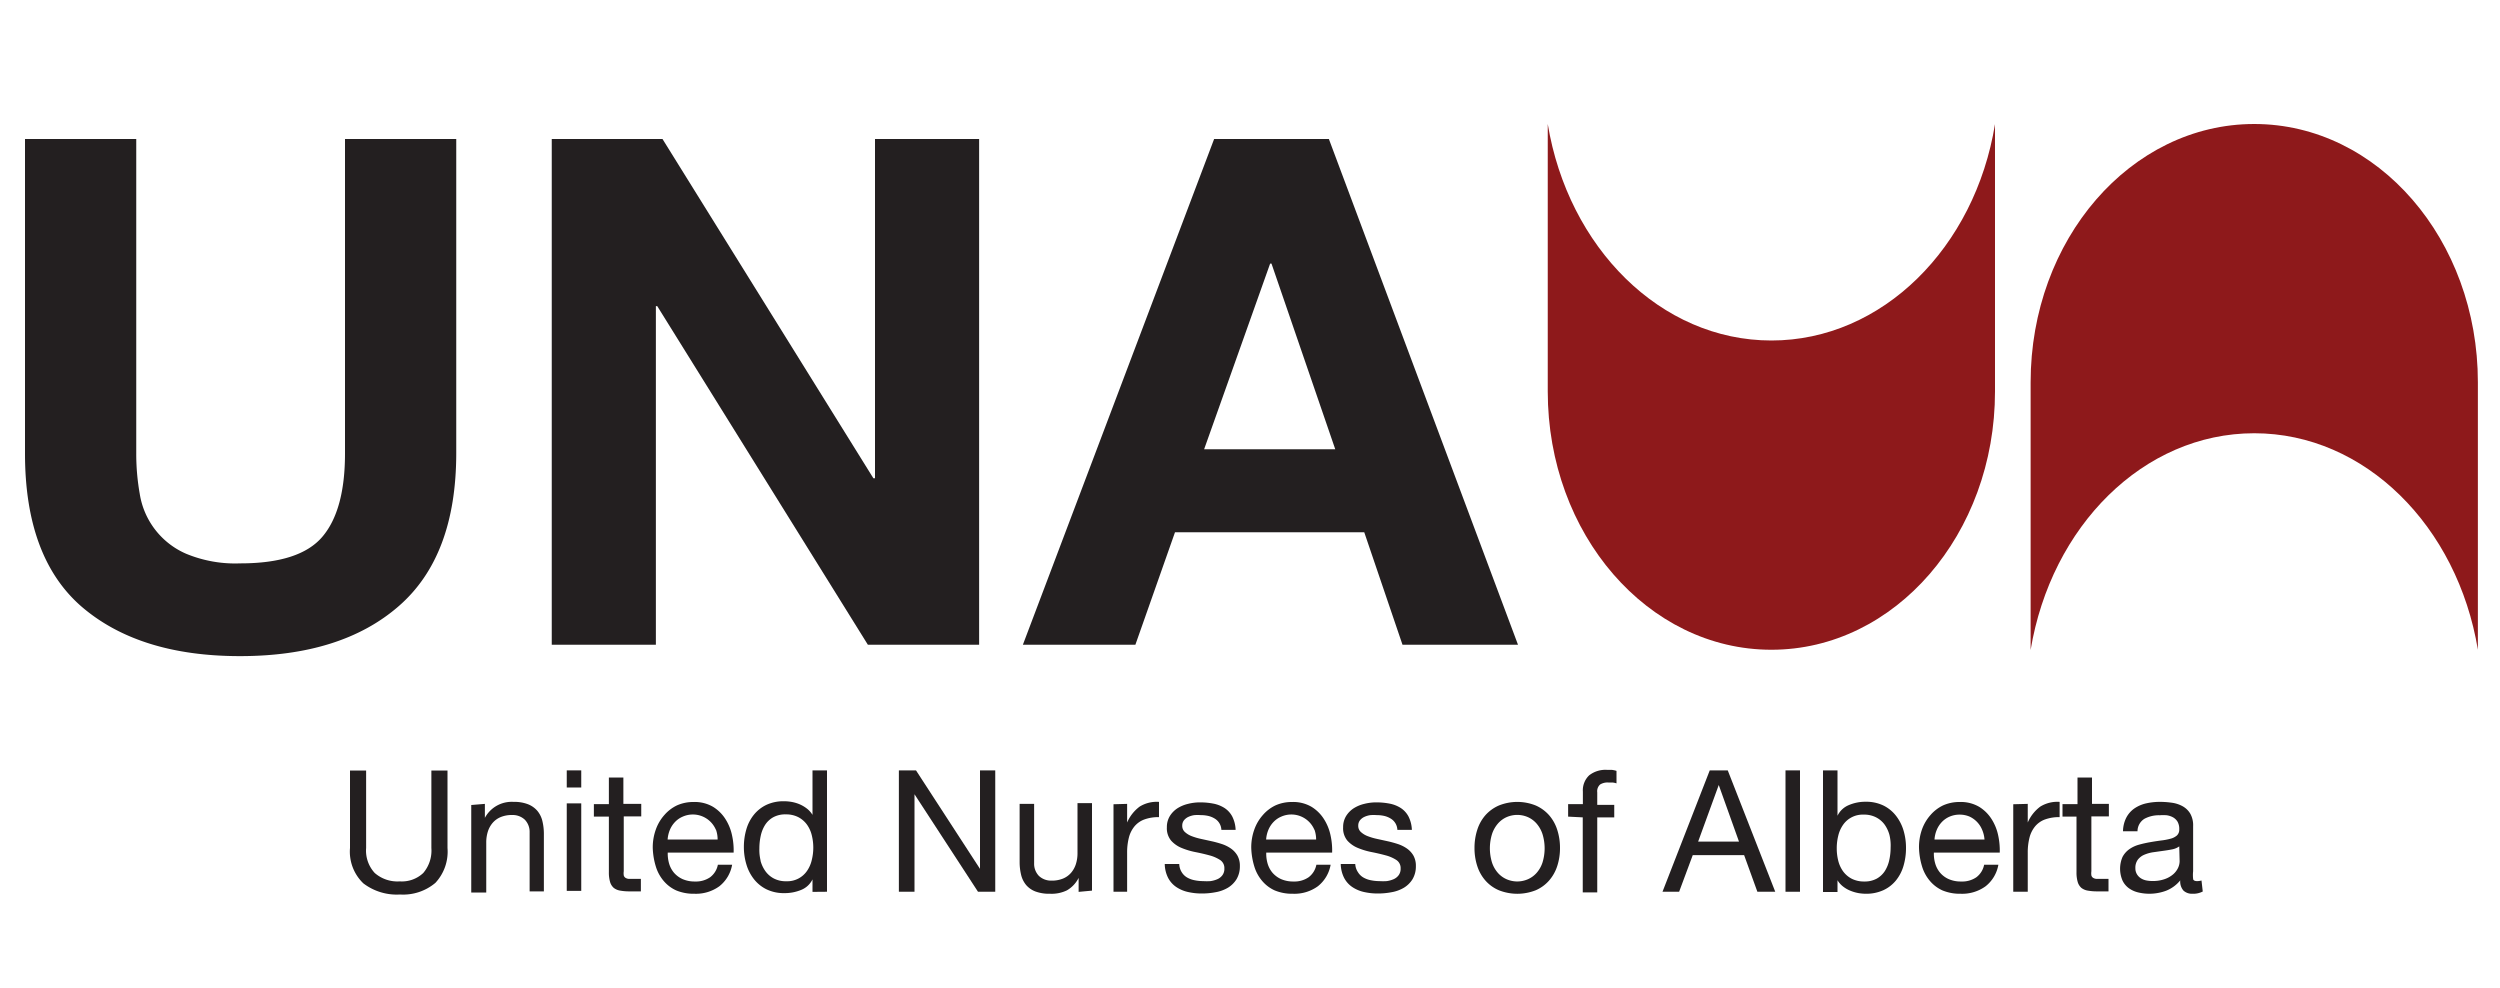 <svg xmlns="http://www.w3.org/2000/svg" viewBox="0 0 200 79"><defs><style>.cls-1{fill:#8e191b;}.cls-2{fill:#231f20;}</style></defs><title>logo</title><g id="navigation"><path class="cls-1" d="M180.34,34.66c8.87,0,16.26,7.45,17.89,17.32V30.58c0-11.41-8-20.66-17.89-20.66s-17.89,9.25-17.89,20.66V52C164.09,42.1,171.47,34.66,180.34,34.66Z"/><path class="cls-1" d="M141.71,27.24c-8.87,0-16.26-7.45-17.89-17.32V31.32c0,11.41,8,20.66,17.89,20.66s17.89-9.25,17.89-20.66V9.93C158,19.8,150.58,27.24,141.71,27.24Z"/><path class="cls-2" d="M31.9,48.49q-4.59,4-12.7,4t-12.72-4Q2,44.56,2,36.28V11.12h8.9V36.28a18.28,18.28,0,0,0,.28,3.23,6.28,6.28,0,0,0,3.71,4.79,10.26,10.26,0,0,0,4.33.77q4.76,0,6.57-2.13t1.81-6.66V11.12h8.9V36.28Q36.49,44.5,31.9,48.49Z"/><path class="cls-2" d="M53,11.12,69.87,38.26H70V11.12h8.33V51.58h-8.9L52.58,24.49h-.11V51.58H44.14V11.12Z"/><path class="cls-2" d="M106.31,11.12l15.13,40.46H112.2l-3.06-9H94l-3.17,9h-9l15.3-40.46Zm.51,24.82-5.1-14.85h-.11L96.33,35.94Z"/><path class="cls-2" d="M34.83,70.63a4,4,0,0,1-2.83.93,4.4,4.4,0,0,1-2.93-.89A3.51,3.51,0,0,1,28,67.84v-6.2h1.29v6.2a2.63,2.63,0,0,0,.69,2,2.76,2.76,0,0,0,2,.67,2.49,2.49,0,0,0,1.88-.67,2.76,2.76,0,0,0,.65-2v-6.2h1.29v6.2A3.66,3.66,0,0,1,34.83,70.63Z"/><path class="cls-2" d="M38.79,64.31v1.12h0a2.43,2.43,0,0,1,2.29-1.28,3.05,3.05,0,0,1,1.16.19,1.91,1.91,0,0,1,.75.53,2,2,0,0,1,.4.81,4.4,4.4,0,0,1,.12,1v4.63H42.37V66.58a1.4,1.4,0,0,0-.38-1,1.42,1.42,0,0,0-1-.38,2.36,2.36,0,0,0-.92.16,1.72,1.72,0,0,0-.65.46,2,2,0,0,0-.39.7,2.86,2.86,0,0,0-.13.88v4H37.7v-7Z"/><path class="cls-2" d="M45.34,63V61.63h1.16V63Zm1.16,1.27v7H45.34v-7Z"/><path class="cls-2" d="M51.3,64.31v1h-1.4V69.7a1.22,1.22,0,0,0,0,.33.33.33,0,0,0,.13.19.57.57,0,0,0,.27.09l.44,0h.53v1h-.88a4.18,4.18,0,0,1-.77-.06,1.12,1.12,0,0,1-.52-.22,1,1,0,0,1-.29-.46,2.67,2.67,0,0,1-.1-.79V65.33h-1.2v-1h1.2V62.2h1.16v2.11Z"/><path class="cls-2" d="M57.55,70.9a3.19,3.19,0,0,1-2,.6,3.61,3.61,0,0,1-1.46-.27,2.87,2.87,0,0,1-1-.76,3.22,3.22,0,0,1-.63-1.17,5.65,5.65,0,0,1-.24-1.48,4.21,4.21,0,0,1,.25-1.47,3.51,3.51,0,0,1,.69-1.16,3.1,3.1,0,0,1,1-.76,3.2,3.2,0,0,1,1.33-.27,2.89,2.89,0,0,1,1.56.39,3.08,3.08,0,0,1,1,1,3.89,3.89,0,0,1,.52,1.31,5.56,5.56,0,0,1,.12,1.35H53.42a2.82,2.82,0,0,0,.11.88,2,2,0,0,0,.39.73,2,2,0,0,0,.69.51,2.39,2.39,0,0,0,1,.19,2,2,0,0,0,1.2-.34,1.64,1.64,0,0,0,.62-1h1.14A2.81,2.81,0,0,1,57.55,70.9Zm-.28-4.52a2,2,0,0,0-2.65-1.05,1.86,1.86,0,0,0-.62.43,2.06,2.06,0,0,0-.41.63,2.43,2.43,0,0,0-.18.77h4A2.37,2.37,0,0,0,57.28,66.38Z"/><path class="cls-2" d="M65,71.35v-1h0a1.71,1.71,0,0,1-.9.84,3.43,3.43,0,0,1-1.35.26,3.17,3.17,0,0,1-1.42-.3,2.92,2.92,0,0,1-1-.8,3.49,3.49,0,0,1-.61-1.17,4.79,4.79,0,0,1-.21-1.42,5,5,0,0,1,.2-1.42,3.34,3.34,0,0,1,.6-1.16,2.9,2.9,0,0,1,1-.79,3.21,3.21,0,0,1,1.41-.29,3.45,3.45,0,0,1,.59.05,3,3,0,0,1,.63.18,2.66,2.66,0,0,1,.59.34,1.87,1.87,0,0,1,.47.52h0V61.63h1.16v9.71Zm-4.16-2.5a2.58,2.58,0,0,0,.39.84,1.93,1.93,0,0,0,.68.59,2.06,2.06,0,0,0,1,.22,1.91,1.91,0,0,0,1.66-.84,2.52,2.52,0,0,0,.37-.85,4.11,4.11,0,0,0,0-2,2.47,2.47,0,0,0-.39-.85,2,2,0,0,0-.69-.59,2.15,2.15,0,0,0-1-.22,2,2,0,0,0-1,.23,1.85,1.85,0,0,0-.65.61,2.66,2.66,0,0,0-.35.87,4.65,4.65,0,0,0-.11,1A3.57,3.57,0,0,0,60.85,68.85Z"/><path class="cls-2" d="M73.28,61.63l5.12,7.88h0V61.63h1.22v9.71H78.24l-5.08-7.8h0v7.8H71.91V61.63Z"/><path class="cls-2" d="M86.29,71.35V70.23h0a2.37,2.37,0,0,1-.94,1A2.81,2.81,0,0,1,84,71.5a3.15,3.15,0,0,1-1.16-.18,1.84,1.84,0,0,1-.75-.52,2,2,0,0,1-.4-.81,4.35,4.35,0,0,1-.12-1V64.31h1.16v4.76a1.4,1.4,0,0,0,.38,1,1.41,1.41,0,0,0,1,.38,2.35,2.35,0,0,0,.92-.16,1.72,1.72,0,0,0,.65-.46,2,2,0,0,0,.39-.7,2.83,2.83,0,0,0,.13-.88v-4h1.16v7Z"/><path class="cls-2" d="M90.17,64.31V65.8h0a3.14,3.14,0,0,1,1-1.27,2.6,2.6,0,0,1,1.55-.38v1.22a3.28,3.28,0,0,0-1.18.19,1.86,1.86,0,0,0-.79.56,2.3,2.3,0,0,0-.44.89,4.8,4.8,0,0,0-.14,1.2v3.13H89.08v-7Z"/><path class="cls-2" d="M94.54,69.78a1.23,1.23,0,0,0,.43.42,1.92,1.92,0,0,0,.6.22,3.43,3.43,0,0,0,.69.07,4.21,4.21,0,0,0,.57,0,2.1,2.1,0,0,0,.55-.15,1,1,0,0,0,.41-.32.85.85,0,0,0,.16-.54.77.77,0,0,0-.34-.68,2.89,2.89,0,0,0-.85-.37q-.51-.14-1.11-.26a5.74,5.74,0,0,1-1.11-.33,2.29,2.29,0,0,1-.85-.59,1.54,1.54,0,0,1-.34-1.06,1.69,1.69,0,0,1,.24-.91,2,2,0,0,1,.61-.62,2.8,2.8,0,0,1,.84-.35,3.91,3.91,0,0,1,.93-.12,5.57,5.57,0,0,1,1.1.1,2.55,2.55,0,0,1,.89.35,1.83,1.83,0,0,1,.62.68,2.58,2.58,0,0,1,.27,1.07H97.71a1.1,1.1,0,0,0-.56-.92,1.73,1.73,0,0,0-.51-.2,2.62,2.62,0,0,0-.57-.06,3.43,3.43,0,0,0-.52,0,1.76,1.76,0,0,0-.48.14,1,1,0,0,0-.35.27.68.68,0,0,0-.14.44.65.65,0,0,0,.21.5,1.68,1.68,0,0,0,.54.33,4.73,4.73,0,0,0,.74.22l.82.18a8.67,8.67,0,0,1,.85.23,2.8,2.8,0,0,1,.73.36,1.79,1.79,0,0,1,.52.56,1.66,1.66,0,0,1,.2.84,2,2,0,0,1-.27,1.06,2.08,2.08,0,0,1-.69.68,2.92,2.92,0,0,1-1,.36,5.73,5.73,0,0,1-1.07.1,4.94,4.94,0,0,1-1.12-.12,2.74,2.74,0,0,1-.94-.4,2,2,0,0,1-.65-.73,2.54,2.54,0,0,1-.27-1.11h1.16A1.31,1.31,0,0,0,94.54,69.78Z"/><path class="cls-2" d="M105.43,70.9a3.19,3.19,0,0,1-2,.6,3.61,3.61,0,0,1-1.46-.27,2.87,2.87,0,0,1-1-.76,3.22,3.22,0,0,1-.63-1.17,5.65,5.65,0,0,1-.24-1.48,4.21,4.21,0,0,1,.25-1.47,3.51,3.51,0,0,1,.69-1.16,3.1,3.1,0,0,1,1-.76,3.2,3.2,0,0,1,1.33-.27,2.89,2.89,0,0,1,1.56.39,3.08,3.08,0,0,1,1,1,3.89,3.89,0,0,1,.52,1.31,5.56,5.56,0,0,1,.12,1.35H101.3a2.82,2.82,0,0,0,.11.88,2,2,0,0,0,.39.73,2,2,0,0,0,.69.51,2.39,2.39,0,0,0,1,.19,2,2,0,0,0,1.2-.34,1.64,1.64,0,0,0,.62-1h1.14A2.81,2.81,0,0,1,105.43,70.9Zm-.28-4.52a2,2,0,0,0-2.65-1.05,1.86,1.86,0,0,0-.62.43,2.06,2.06,0,0,0-.41.63,2.43,2.43,0,0,0-.18.77h4A2.37,2.37,0,0,0,105.16,66.38Z"/><path class="cls-2" d="M108.64,69.78a1.23,1.23,0,0,0,.43.42,1.92,1.92,0,0,0,.6.22,3.43,3.43,0,0,0,.69.07,4.21,4.21,0,0,0,.57,0,2.1,2.1,0,0,0,.55-.15,1,1,0,0,0,.41-.32.85.85,0,0,0,.16-.54.77.77,0,0,0-.34-.68,2.89,2.89,0,0,0-.85-.37q-.51-.14-1.11-.26a5.74,5.74,0,0,1-1.11-.33,2.29,2.29,0,0,1-.85-.59,1.54,1.54,0,0,1-.34-1.06,1.69,1.69,0,0,1,.24-.91,2,2,0,0,1,.61-.62,2.8,2.8,0,0,1,.84-.35,3.91,3.91,0,0,1,.93-.12,5.57,5.57,0,0,1,1.1.1,2.55,2.55,0,0,1,.89.35,1.83,1.83,0,0,1,.62.68,2.58,2.58,0,0,1,.27,1.07h-1.16a1.1,1.1,0,0,0-.56-.92,1.73,1.73,0,0,0-.51-.2,2.62,2.62,0,0,0-.57-.06,3.43,3.43,0,0,0-.52,0,1.76,1.76,0,0,0-.48.14,1,1,0,0,0-.35.27.68.68,0,0,0-.14.44.65.65,0,0,0,.21.5,1.68,1.68,0,0,0,.54.33,4.73,4.73,0,0,0,.74.22l.82.18a8.67,8.67,0,0,1,.85.23,2.8,2.8,0,0,1,.73.36,1.79,1.79,0,0,1,.52.56,1.66,1.66,0,0,1,.2.84,2,2,0,0,1-.27,1.06,2.08,2.08,0,0,1-.69.68,2.92,2.92,0,0,1-1,.36,5.73,5.73,0,0,1-1.07.1,4.94,4.94,0,0,1-1.12-.12,2.74,2.74,0,0,1-.94-.4,2,2,0,0,1-.65-.73,2.54,2.54,0,0,1-.27-1.11h1.16A1.31,1.31,0,0,0,108.64,69.78Z"/><path class="cls-2" d="M118.18,66.39a3.28,3.28,0,0,1,.65-1.17,3.09,3.09,0,0,1,1.08-.78,3.94,3.94,0,0,1,2.95,0,3.09,3.09,0,0,1,1.07.78,3.29,3.29,0,0,1,.65,1.17,4.7,4.7,0,0,1,.22,1.45,4.63,4.63,0,0,1-.22,1.44,3.3,3.3,0,0,1-.65,1.16,3,3,0,0,1-1.07.78,4,4,0,0,1-2.95,0,3,3,0,0,1-1.08-.78,3.28,3.28,0,0,1-.65-1.16,4.6,4.6,0,0,1-.22-1.44A4.68,4.68,0,0,1,118.18,66.39ZM119.36,69a2.37,2.37,0,0,0,.47.83,2,2,0,0,0,.7.51,2.13,2.13,0,0,0,1.7,0,2,2,0,0,0,.7-.51,2.38,2.38,0,0,0,.47-.83,3.86,3.86,0,0,0,0-2.27,2.46,2.46,0,0,0-.47-.84,2,2,0,0,0-.7-.52,2.13,2.13,0,0,0-1.7,0,2,2,0,0,0-.7.52,2.45,2.45,0,0,0-.47.84,3.88,3.88,0,0,0,0,2.27Z"/><path class="cls-2" d="M125.45,65.33v-1h1.18v-1a1.65,1.65,0,0,1,.5-1.3,2.11,2.11,0,0,1,1.45-.44l.37,0a2,2,0,0,1,.37.08v1a1.45,1.45,0,0,0-.33-.07l-.33,0a1.12,1.12,0,0,0-.65.16.72.72,0,0,0-.23.63v1h1.36v1h-1.36v6h-1.16v-6Z"/><path class="cls-2" d="M138.22,61.63l3.8,9.71h-1.43l-1.06-2.93h-4.11l-1.09,2.93H133l3.78-9.71Zm.9,5.7L137.5,62.8h0l-1.65,4.53Z"/><path class="cls-2" d="M144,61.63v9.71h-1.16V61.63Z"/><path class="cls-2" d="M147,61.63v3.63h0a1.73,1.73,0,0,1,.9-.85,3.35,3.35,0,0,1,1.35-.27,3.17,3.17,0,0,1,1.42.3,2.89,2.89,0,0,1,1,.81,3.59,3.59,0,0,1,.61,1.18,4.82,4.82,0,0,1,.2,1.42,5,5,0,0,1-.2,1.42,3.32,3.32,0,0,1-.6,1.16,2.82,2.82,0,0,1-1,.78,3.27,3.27,0,0,1-1.41.29,3.5,3.5,0,0,1-.58-.05,3.22,3.22,0,0,1-.63-.18,2.45,2.45,0,0,1-.59-.33,1.86,1.86,0,0,1-.47-.52h0v.94h-1.16V61.63Zm4.16,5.18a2.59,2.59,0,0,0-.39-.84,1.94,1.94,0,0,0-.68-.58,2.07,2.07,0,0,0-1-.22,1.91,1.91,0,0,0-1.66.84,2.52,2.52,0,0,0-.37.85,4.13,4.13,0,0,0-.12,1,4,4,0,0,0,.12,1,2.48,2.48,0,0,0,.39.85,2,2,0,0,0,.69.59,2.15,2.15,0,0,0,1,.22,2,2,0,0,0,1-.23,1.86,1.86,0,0,0,.65-.61,2.68,2.68,0,0,0,.35-.87,4.58,4.58,0,0,0,.11-1A3.61,3.61,0,0,0,151.16,66.81Z"/><path class="cls-2" d="M158.85,70.9a3.19,3.19,0,0,1-2,.6,3.61,3.61,0,0,1-1.46-.27,2.86,2.86,0,0,1-1-.76,3.22,3.22,0,0,1-.63-1.17,5.61,5.61,0,0,1-.24-1.48,4.24,4.24,0,0,1,.24-1.47,3.53,3.53,0,0,1,.69-1.16,3.12,3.12,0,0,1,1-.76,3.19,3.19,0,0,1,1.33-.27,2.89,2.89,0,0,1,1.56.39,3.09,3.09,0,0,1,1,1,3.89,3.89,0,0,1,.52,1.31,5.65,5.65,0,0,1,.12,1.35h-5.27a2.79,2.79,0,0,0,.11.88,2,2,0,0,0,.39.73,1.94,1.94,0,0,0,.69.51,2.38,2.38,0,0,0,1,.19,2,2,0,0,0,1.21-.34,1.64,1.64,0,0,0,.62-1h1.14A2.81,2.81,0,0,1,158.85,70.9Zm-.28-4.52a2,2,0,0,0-1-1.05,2,2,0,0,0-.79-.16,2,2,0,0,0-.81.16,1.87,1.87,0,0,0-.62.43,2.06,2.06,0,0,0-.41.63,2.4,2.4,0,0,0-.18.77h4A2.4,2.4,0,0,0,158.57,66.38Z"/><path class="cls-2" d="M162.22,64.31V65.8h0a3.14,3.14,0,0,1,1-1.27,2.6,2.6,0,0,1,1.55-.38v1.22a3.28,3.28,0,0,0-1.18.19,1.86,1.86,0,0,0-.79.56,2.3,2.3,0,0,0-.44.89,4.8,4.8,0,0,0-.14,1.2v3.13h-1.16v-7Z"/><path class="cls-2" d="M168.71,64.31v1h-1.4V69.7a1.22,1.22,0,0,0,0,.33.33.33,0,0,0,.13.19.57.57,0,0,0,.27.09l.44,0h.53v1h-.88a4.18,4.18,0,0,1-.77-.06,1.12,1.12,0,0,1-.52-.22,1,1,0,0,1-.29-.46,2.67,2.67,0,0,1-.1-.79V65.33H165v-1h1.2V62.2h1.16v2.11Z"/><path class="cls-2" d="M176.22,71.32a1.64,1.64,0,0,1-.83.18,1,1,0,0,1-.71-.25,1.1,1.1,0,0,1-.26-.82,2.78,2.78,0,0,1-1.11.82,3.83,3.83,0,0,1-2.27.14,2.1,2.1,0,0,1-.74-.34,1.63,1.63,0,0,1-.5-.61,2.39,2.39,0,0,1,0-1.88,1.78,1.78,0,0,1,.54-.62,2.48,2.48,0,0,1,.76-.36q.43-.12.88-.2t.9-.14a5,5,0,0,0,.75-.14,1.25,1.25,0,0,0,.52-.26.63.63,0,0,0,.19-.5,1.16,1.16,0,0,0-.14-.61,1,1,0,0,0-.37-.35,1.5,1.5,0,0,0-.5-.16,3.79,3.79,0,0,0-.55,0,2.45,2.45,0,0,0-1.22.28A1.18,1.18,0,0,0,171,66.5h-1.16a2.49,2.49,0,0,1,.27-1.1,2.07,2.07,0,0,1,.65-.73,2.75,2.75,0,0,1,.93-.4,4.92,4.92,0,0,1,1.12-.12,6.59,6.59,0,0,1,.95.07,2.46,2.46,0,0,1,.85.28,1.63,1.63,0,0,1,.61.59,1.89,1.89,0,0,1,.23,1v3.61a2.73,2.73,0,0,0,0,.6c0,.13.14.19.32.19a1.39,1.39,0,0,0,.35-.05Zm-1.88-3.61a1.44,1.44,0,0,1-.57.24q-.35.07-.74.12l-.78.11a2.86,2.86,0,0,0-.71.2,1.28,1.28,0,0,0-.51.39,1.08,1.08,0,0,0-.2.68.92.92,0,0,0,.12.48,1,1,0,0,0,.3.32,1.27,1.27,0,0,0,.43.18,2.38,2.38,0,0,0,.52.05,2.76,2.76,0,0,0,1-.16,2.07,2.07,0,0,0,.67-.39,1.56,1.56,0,0,0,.38-.51,1.29,1.29,0,0,0,.12-.52Z"/></g></svg>